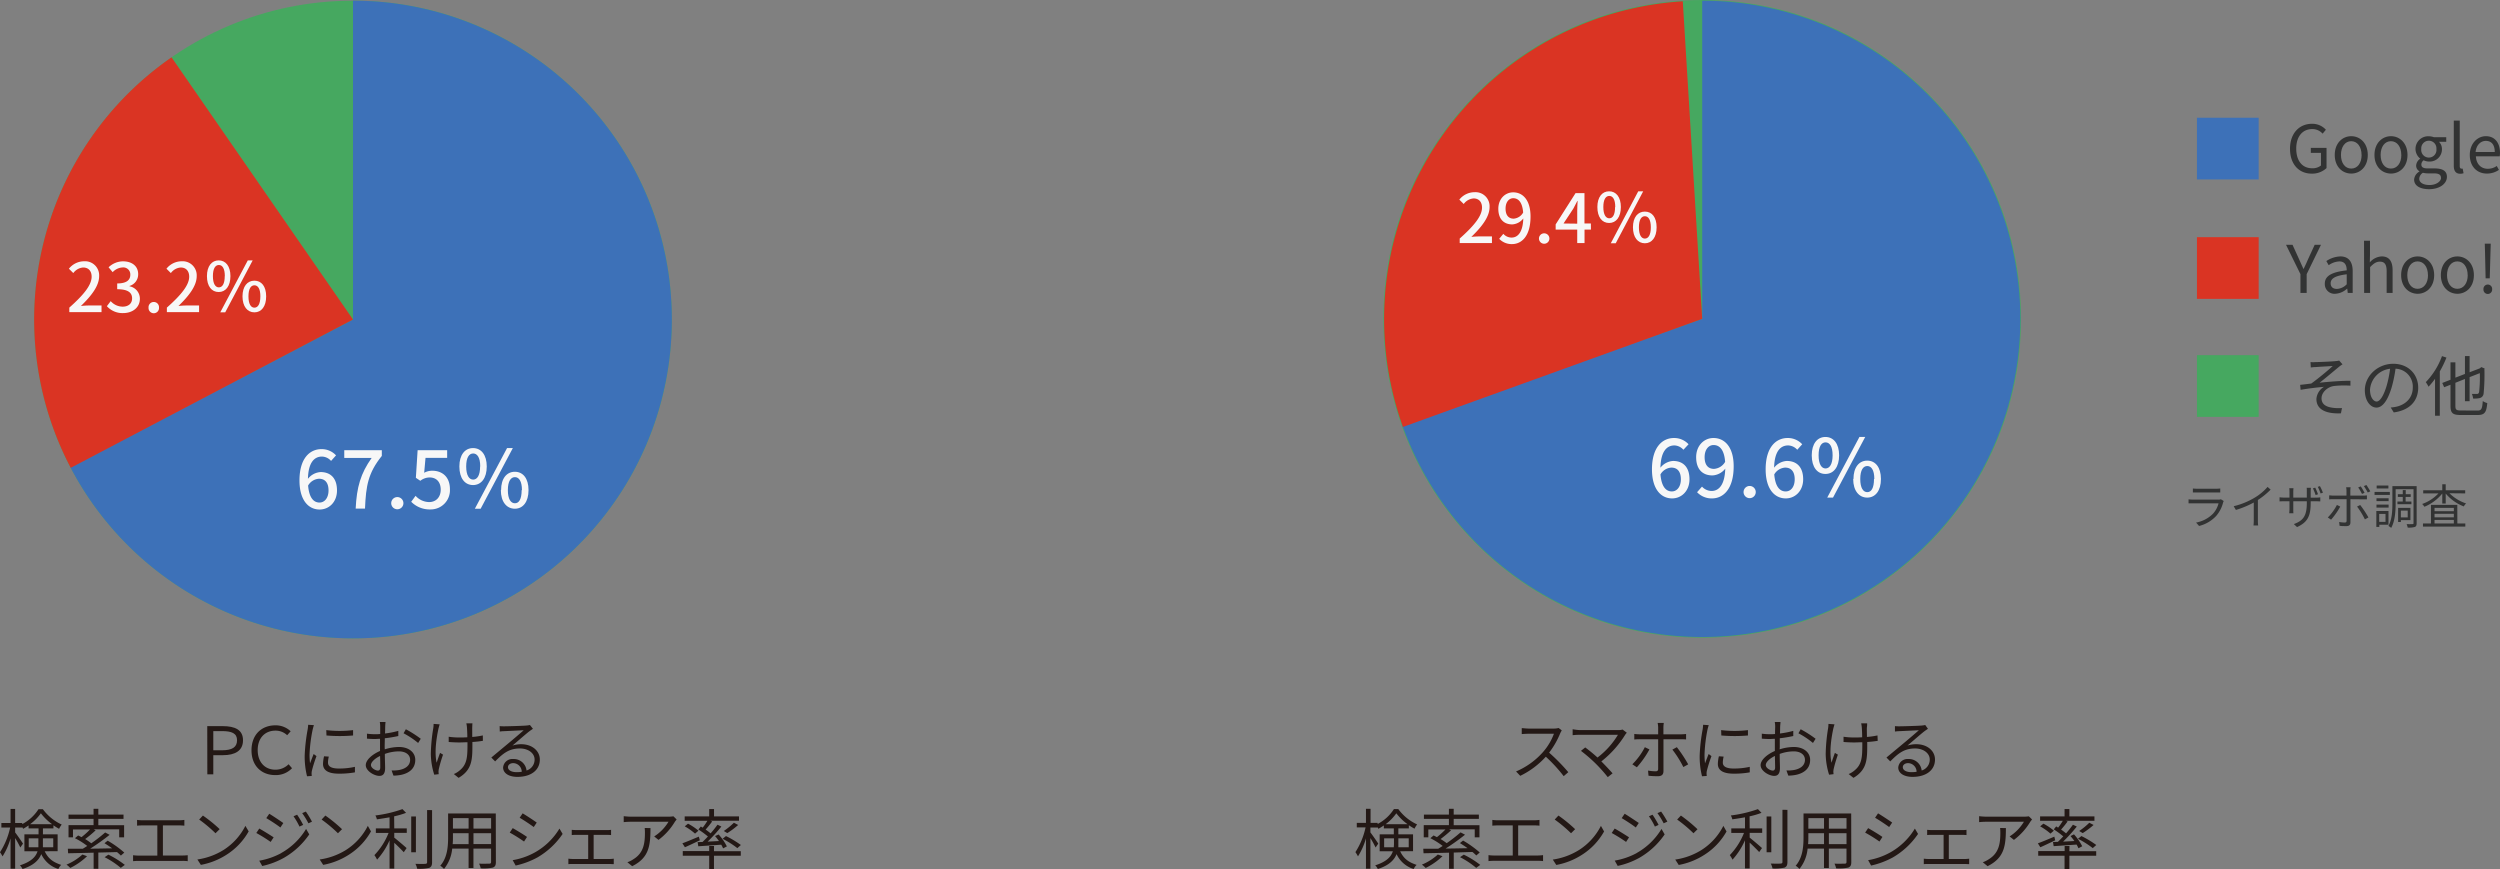 <svg xmlns="http://www.w3.org/2000/svg" viewBox="0 0 838.97 291.65"><rect x="0" y="0" width="838.97" height="291.65" fill="#808080" stroke="none"/><defs><style>.cls-1{fill:#231815;}.cls-2{fill:#46a860;}.cls-3{fill:#3d71b8;}.cls-4{fill:#da3423;}.cls-5{fill:#f7f7f7;}.cls-6{fill:#323333;}</style></defs><title>アセット 52</title><g id="レイヤー_2" data-name="レイヤー 2"><g id="レイヤー_1-2" data-name="レイヤー 1"><path class="cls-1" d="M69.55,243.68H74.7c4.21,0,6.85,1.25,6.85,4.75s-2.64,5-6.74,5H71.58v6.42h-2Zm5,8.1c3.32,0,5-1,5-3.35s-1.76-3.08-5.1-3.08H71.58v6.43Z"/><path class="cls-1" d="M92.35,260.11c-4.62,0-7.95-3.14-7.95-8.31s3.28-8.39,8.06-8.39a7.29,7.29,0,0,1,5.08,2l-1.17,1.32a5.66,5.66,0,0,0-3.89-1.54c-3.63,0-6,2.55-6,6.53s2.36,6.58,5.94,6.58a6.2,6.2,0,0,0,4.43-1.83L98,257.8A7.45,7.45,0,0,1,92.35,260.11Z"/><path class="cls-1" d="M105.35,243.35c-.13.37-.33,1.08-.42,1.47a50,50,0,0,0-1.05,8.34,23,23,0,0,0,.17,3c.38-1,.86-2.26,1.21-3.12l.95.7a47.4,47.4,0,0,0-1.54,4.89,5.06,5.06,0,0,0-.11,1l.06.77-1.58.11a27.33,27.33,0,0,1-.79-7,61.54,61.54,0,0,1,1-8.74,12,12,0,0,0,.16-1.54Zm5,10.56a8,8,0,0,0-.28,2c0,1,.66,2,3.65,2a24,24,0,0,0,5.39-.57l0,1.85a29.28,29.28,0,0,1-5.43.44c-3.66,0-5.28-1.21-5.28-3.26a12.42,12.42,0,0,1,.35-2.57Zm-.86-8.89a37.81,37.81,0,0,0,9,0v1.8a53.26,53.26,0,0,1-8.93,0Z"/><path class="cls-1" d="M129.13,251.47a16.12,16.12,0,0,1,4.78-.79c3.17,0,5.45,1.73,5.45,4.33s-1.65,4.31-4.64,5a13.72,13.72,0,0,1-2.68.28l-.62-1.73a12.23,12.23,0,0,0,2.55-.16c1.92-.35,3.66-1.38,3.66-3.41,0-1.85-1.68-2.84-3.75-2.84a14.11,14.11,0,0,0-4.73.86c0,1.85.09,3.76.09,4.71,0,2-.77,2.66-1.93,2.66-1.72,0-4.56-1.65-4.56-3.61,0-1.78,2.27-3.67,4.78-4.75v-1.23c0-.88,0-1.89,0-2.86-.6,0-1.15.07-1.61.07a26.56,26.56,0,0,1-2.77-.12l0-1.67a18.92,18.92,0,0,0,2.77.18c.5,0,1.08,0,1.67-.07,0-1.14,0-2.09,0-2.48a8.34,8.34,0,0,0-.13-1.54h1.92c-.05.39-.09,1-.11,1.49s0,1.39-.07,2.36a29.48,29.48,0,0,0,4.47-.88l0,1.73a41.93,41.93,0,0,1-4.53.75c0,1-.05,2.07-.05,3Zm-1.52,6.07c0-.79,0-2.27-.06-3.85-1.76.84-3.06,2.07-3.06,3.06s1.5,1.85,2.35,1.85C127.35,258.6,127.61,258.22,127.61,257.54Zm8.59-12.81a37.5,37.5,0,0,1,5,3.19l-.88,1.41a27.89,27.89,0,0,0-4.89-3.25Z"/><path class="cls-1" d="M147.55,243.08c-.14.4-.29,1-.4,1.41-.68,3.17-1.41,7.9-.62,11.47.31-.93.75-2.23,1.15-3.3l1,.59a47.86,47.86,0,0,0-1.41,4.8,5.23,5.23,0,0,0-.11,1l.06.75-1.49.18a24.09,24.09,0,0,1-1.15-6.91,57.85,57.85,0,0,1,.82-8.69,8.87,8.87,0,0,0,.11-1.45Zm14.5,5.53a34,34,0,0,1-3.52.39v.75c0,5,0,8.56-4.63,11.29l-1.6-1.28a7.21,7.21,0,0,0,2.13-1.36c2.33-2,2.45-4.47,2.45-8.67v-.64c-.93,0-1.88.07-2.78.07s-2.57-.07-3.52-.16v-1.76a23.4,23.4,0,0,0,3.5.25c.9,0,1.83,0,2.75-.07,0-1.37-.09-2.82-.13-3.37a10.93,10.93,0,0,0-.2-1.3h2.05c-.05.38-.05.8-.07,1.28s0,1.91,0,3.28a26.31,26.31,0,0,0,3.55-.51Z"/><path class="cls-1" d="M178.85,244.58c-.39.26-.88.59-1.21.84-1.08.81-4,3.39-5.67,4.79a9.24,9.24,0,0,1,2.94-.46c3.63,0,6.25,2.2,6.25,5.15,0,3.52-2.92,5.81-7.52,5.81-3,0-4.8-1.32-4.8-3.13a3.1,3.1,0,0,1,3.37-2.86,4.31,4.31,0,0,1,4.49,3.85,3.8,3.8,0,0,0,2.7-3.69c0-2.14-2.15-3.7-4.9-3.7-3.59,0-5.57,1.52-8.34,4.34l-1.28-1.3,5.87-4.89c1.22-1,3.92-3.3,5-4.27l-6.56.31a11.48,11.48,0,0,0-1.47.13l-.05-1.82a13.74,13.74,0,0,0,1.54.06c1.13,0,6.3-.15,7.44-.26a7.59,7.59,0,0,0,1.19-.18ZM175.09,259a2.91,2.91,0,0,0-2.88-2.9c-1,0-1.74.59-1.74,1.34,0,1.08,1.25,1.69,2.88,1.69A10.53,10.53,0,0,0,175.09,259Z"/><path class="cls-1" d="M15,285.67c1.25,2.64,3,3.72,5.54,4.58a4.32,4.32,0,0,0-.95,1.38,9.36,9.36,0,0,1-5.74-5c-.79,2-2.53,3.79-6.29,5a4.41,4.41,0,0,0-.88-1.23c3.83-1.23,5.35-2.9,5.92-4.73H8.19V280h4.75v-2H9.59v-1a17.55,17.55,0,0,1-1.84,1.14,5.12,5.12,0,0,0-.29-.57v.13H5.08v1.65c.62.79,2.29,3.19,2.64,3.76l-.9,1.3a34.8,34.8,0,0,0-1.74-3.17v10.3H3.54V281.34a22.91,22.91,0,0,1-2.68,6.05A12,12,0,0,0,0,286a24.93,24.93,0,0,0,3.41-8.3H.46v-1.52H3.54v-4.71H5.08v4.71H7.46v.38a14.46,14.46,0,0,0,5.46-5h1.47a16.32,16.32,0,0,0,6.32,5.15,7.42,7.42,0,0,0-.88,1.43,20,20,0,0,1-1.9-1.17V278H14.41v2h4.93v5.65Zm-2.12-1.34c0-.38,0-.77,0-1.15v-1.84H9.64v3Zm4.62-7.73a17.65,17.65,0,0,1-3.78-3.67,16.3,16.3,0,0,1-3.63,3.67Zm-3.1,4.74v1.89c0,.37,0,.72,0,1.1h3.47v-3Z"/><path class="cls-1" d="M29.22,287.34a22.79,22.79,0,0,1-5.64,3.94,8.82,8.82,0,0,0-1.27-1.12,18.54,18.54,0,0,0,5.35-3.39ZM33,286.11v5.46H31.42v-5.42c-3.26.09-6.27.16-8.56.2l-.09-1.52c1.41,0,3.12,0,5,0,.5-.28,1-.61,1.51-.94a25.12,25.12,0,0,0-4.13-2.6l1.08-.92c.35.17.75.37,1.12.57a26.42,26.42,0,0,0,2.86-2.58H24.49V281H23v-4.1H31.4V274.8H23v-1.43H31.4v-1.94H33v1.94h8.45v1.43H33v2.13h8.65V281H40v-2.69H31.42l.68.33a37.42,37.42,0,0,1-3.52,2.93A21.33,21.33,0,0,1,30.63,283a49.83,49.83,0,0,0,4.66-3.63l1.5.79a72.12,72.12,0,0,1-6.52,4.64c2.34,0,4.87-.07,7.37-.11-.85-.62-1.76-1.21-2.57-1.72l1.06-.85a34.09,34.09,0,0,1,5.58,4l-1.14,1c-.35-.35-.79-.75-1.3-1.17Zm3.37.7a29.88,29.88,0,0,1,5.52,3.44l-1.36,1a27.81,27.81,0,0,0-5.42-3.59Z"/><path class="cls-1" d="M61.14,287.1A16.93,16.93,0,0,0,63,287v2a13.59,13.59,0,0,0-1.83-.09H46.6a19,19,0,0,0-1.94.09v-2a14.7,14.7,0,0,0,1.94.13h6.2V277H47.85a17.94,17.94,0,0,0-1.85.09v-1.94a14.3,14.3,0,0,0,1.85.13H60a14.83,14.83,0,0,0,1.87-.13v1.94A15.94,15.94,0,0,0,60,277H54.67V287.1Z"/><path class="cls-1" d="M75,285.25a20.62,20.62,0,0,0,7.35-8.1L83.45,279a22,22,0,0,1-7.39,7.81,23.87,23.87,0,0,1-8.65,3.43l-1.17-1.81A22.65,22.65,0,0,0,75,285.25Zm-1.29-7-1.39,1.38a45.94,45.94,0,0,0-5.48-4.6l1.25-1.34A48.13,48.13,0,0,1,73.75,278.28Z"/><path class="cls-1" d="M91.83,281l-1,1.54a50.85,50.85,0,0,0-4.82-3l1-1.49C88.29,278.76,90.86,280.35,91.83,281Zm2.55,5.26a22.52,22.52,0,0,0,8.34-8.08l1.06,1.83a25.94,25.94,0,0,1-8.47,7.85A26.28,26.28,0,0,1,88,290.62l-1-1.78A24,24,0,0,0,94.38,286.29Zm.71-10.08-1,1.52c-1-.82-3.45-2.4-4.73-3.15l1-1.47C91.61,273.83,94.14,275.53,95.09,276.21Zm6.66.64-1.25.57a22.48,22.48,0,0,0-2-3.46l1.21-.52A30.73,30.73,0,0,1,101.75,276.85Zm3-1.1-1.25.57a27.18,27.18,0,0,0-2.09-3.41l1.23-.53A31.63,31.63,0,0,1,104.7,275.75Z"/><path class="cls-1" d="M116.09,285.25a20.62,20.62,0,0,0,7.35-8.1L124.5,279a22,22,0,0,1-7.39,7.81,23.87,23.87,0,0,1-8.65,3.43l-1.17-1.81A22.65,22.65,0,0,0,116.09,285.25Zm-1.29-7-1.39,1.38a45.94,45.94,0,0,0-5.48-4.6l1.26-1.34A48.85,48.85,0,0,1,114.8,278.28Z"/><path class="cls-1" d="M132.31,278h4.2v1.49h-4.2v1.61c1,.77,3.5,2.92,4.14,3.5L135.5,286c-.66-.73-2.07-2.14-3.19-3.17v8.67h-1.58V282a23.85,23.85,0,0,1-4.19,6.49,9.35,9.35,0,0,0-.9-1.52,22.9,22.9,0,0,0,4.76-7.44h-4.27V278h4.6v-3.72c-1.43.26-2.89.48-4.25.68a4.69,4.69,0,0,0-.51-1.3,42.82,42.82,0,0,0,9.09-2.13l1.21,1.25a27,27,0,0,1-4,1.17Zm7.26,8H138v-12h1.58ZM145,271.87v17.47c0,1.13-.3,1.63-1,1.92a14.92,14.92,0,0,1-4,.29,6.37,6.37,0,0,0-.59-1.66c1.54.05,2.93.05,3.34,0s.58-.14.58-.55v-17.5Z"/><path class="cls-1" d="M166.41,289.32c0,1.06-.28,1.54-1,1.83a14.62,14.62,0,0,1-4.09.26,6.61,6.61,0,0,0-.55-1.58c1.54.06,3,0,3.43,0s.6-.15.6-.57v-4.47h-5.92v6.49h-1.63v-6.49h-5.5a12.62,12.62,0,0,1-2.75,6.82,5,5,0,0,0-1.26-1.07c2.42-2.73,2.64-6.6,2.64-9.66V273h16Zm-9.15-6.05v-3.65H152v1.3c0,.72,0,1.54-.09,2.35ZM152,274.56v3.52h5.26v-3.52Zm12.81,0h-5.92v3.52h5.92Zm0,8.71v-3.65h-5.92v3.65Z"/><path class="cls-1" d="M176.86,280.87l-1,1.54a48.51,48.51,0,0,0-4.8-3l1-1.5C173.34,278.61,175.89,280.17,176.86,280.87Zm2.55,5.24a22.38,22.38,0,0,0,8.34-8.05l1.06,1.8a25.93,25.93,0,0,1-8.45,7.88,27.63,27.63,0,0,1-7.31,2.73l-1-1.81A23.25,23.25,0,0,0,179.41,286.11Zm.71-10.06-1,1.5c-1.05-.79-3.43-2.38-4.73-3.12l1-1.48C176.64,273.68,179.17,275.35,180.12,276.05Z"/><path class="cls-1" d="M204.49,288.27a11,11,0,0,0,1.48-.11V290c-.44,0-1.12-.06-1.48-.06H192.33c-.49,0-1.06,0-1.59.06v-1.84a14.49,14.49,0,0,0,1.59.11h5.06v-8.1h-4c-.35,0-1.06,0-1.52.07v-1.76a14.23,14.23,0,0,0,1.52.08h10.12c.55,0,1.1,0,1.56-.08v1.76c-.48-.05-1.05-.07-1.56-.07h-4.29v8.1Z"/><path class="cls-1" d="M227.07,275c-.16.22-.44.55-.6.79a21.29,21.29,0,0,1-5.48,6.07l-1.45-1.16a15,15,0,0,0,4.8-4.93H211.82a24.27,24.27,0,0,0-2.51.13v-2a22.66,22.66,0,0,0,2.51.17h12.63a10.41,10.41,0,0,0,1.54-.13Zm-8.78,2.9c0,6-.53,10-6.14,12.78l-1.61-1.32a8.63,8.63,0,0,0,2-1c3.41-2.09,3.89-5.24,3.89-8.91a14.59,14.59,0,0,0-.08-1.59Z"/><path class="cls-1" d="M234.85,282c-1.74.82-3.54,1.7-5,2.33L229,283c1.41-.5,3.48-1.38,5.52-2.24Zm4.75,3.65h9v1.52h-9v4.47H238v-4.47h-8.87V285.6H238v-1.69h1.62Zm-3.78-7.9a20.66,20.66,0,0,0,1.58-2.31h-7.63v-1.47H238v-2.46h1.62v2.46H248v1.47h-9.57l.57.22a31.88,31.88,0,0,1-2.2,2.73c.62.44,1.21.88,1.67,1.28a35.14,35.14,0,0,0,2.31-2.91l1.3.62a54.06,54.06,0,0,1-4.6,5.06l3.79-.2c-.42-.59-.86-1.16-1.3-1.67l1.19-.53a18,18,0,0,1,2.77,4l-1.26.66a11.15,11.15,0,0,0-.63-1.23l-7.7.53-.22-1.39,1.65-.06c.57-.55,1.18-1.17,1.8-1.83a29.92,29.92,0,0,0-3.19-2.35l.81-1Zm-2.57,2a19.88,19.88,0,0,0-3.46-2.44l1.1-.9a19.33,19.33,0,0,1,3.5,2.35Zm14.19,4.87a29.28,29.28,0,0,0-4.95-3.13l1.14-.92a33.12,33.12,0,0,1,5,3Zm.28-7.77a27.48,27.48,0,0,1-3.65,2.73l-1.17-.71a24,24,0,0,0,3.39-2.77Z"/><circle class="cls-2" cx="118.46" cy="107.22" r="106.99"/><path class="cls-3" d="M118.46.23v107L23.65,156.83A107,107,0,1,0,118.46.23Z"/><path class="cls-4" d="M57.57,19.24A107,107,0,0,0,23.74,157l94.72-49.78Z"/><circle class="cls-2" cx="571.24" cy="106.99" r="106.99"/><path class="cls-3" d="M571.24.23V107L470.61,142.71A106.77,106.77,0,1,0,571.24.23Z"/><path class="cls-4" d="M564.72.43a106.83,106.83,0,0,0-93.91,142.85L571.24,107Z"/><path class="cls-5" d="M564.93,150.94a4.2,4.2,0,0,0-3-1.46c-2.5,0-4.57,1.89-4.71,7.47a5.9,5.9,0,0,1,4.25-2.26c3.3,0,5.5,2,5.5,6.16,0,3.88-2.65,6.41-5.84,6.41-3.72,0-6.75-3.11-6.75-9.75,0-7.52,3.54-10.52,7.39-10.52a6.57,6.57,0,0,1,4.89,2.1Zm-.85,9.91c0-2.52-1.11-3.93-3.21-3.93a4.54,4.54,0,0,0-3.64,2.29c.32,3.88,1.72,5.71,3.82,5.71C562.75,164.92,564.08,163.38,564.08,160.85Z"/><path class="cls-5" d="M571.17,163.3a4.39,4.39,0,0,0,3.22,1.46c2.36,0,4.41-1.91,4.59-7.49a5.85,5.85,0,0,1-4.3,2.28c-3.27,0-5.47-2-5.47-6.13,0-3.88,2.65-6.43,5.81-6.43,3.75,0,6.78,3,6.78,9.48,0,7.7-3.51,10.79-7.28,10.79a6.69,6.69,0,0,1-5-2.08Zm7.76-8.34c-.29-3.86-1.75-5.61-3.88-5.61-1.67,0-3,1.52-3,4.07s1.12,3.93,3.16,3.93A4.69,4.69,0,0,0,578.93,155Z"/><path class="cls-5" d="M585.12,165.13a2,2,0,1,1,4.09,0,2,2,0,1,1-4.09,0Z"/><path class="cls-5" d="M603.13,150.94a4.22,4.22,0,0,0-3.06-1.46c-2.49,0-4.57,1.89-4.7,7.47a5.87,5.87,0,0,1,4.25-2.26c3.3,0,5.5,2,5.5,6.16,0,3.88-2.66,6.41-5.84,6.41-3.72,0-6.75-3.11-6.75-9.75,0-7.52,3.53-10.52,7.38-10.52a6.55,6.55,0,0,1,4.89,2.1Zm-.85,9.91c0-2.52-1.12-3.93-3.22-3.93a4.55,4.55,0,0,0-3.64,2.29c.32,3.88,1.73,5.71,3.83,5.71C601,164.92,602.28,163.38,602.28,160.85Z"/><path class="cls-5" d="M608,152.8c0-3.9,1.86-6.16,4.59-6.16s4.6,2.26,4.6,6.16-1.83,6.25-4.6,6.25S608,156.76,608,152.8Zm7,0c0-3-1-4.35-2.37-4.35s-2.33,1.35-2.33,4.35,1,4.41,2.33,4.41S615,155.83,615,152.8Zm9-6.16h1.94L615.13,167h-1.94Zm-2,14.11c0-3.93,1.88-6.17,4.62-6.17s4.6,2.24,4.6,6.17-1.86,6.24-4.6,6.24S621.91,164.71,621.91,160.75Zm7,0c0-3-1-4.36-2.36-4.36s-2.36,1.33-2.36,4.36,1,4.41,2.36,4.41S628.89,163.78,628.89,160.75Z"/><path class="cls-5" d="M489.86,80.05c4.94-4.38,7.49-7.63,7.49-10.39,0-1.82-1-3.07-2.84-3.07a4.51,4.51,0,0,0-3.3,1.87L489.73,67a6.55,6.55,0,0,1,5.1-2.5,4.73,4.73,0,0,1,5.05,5c0,3.23-2.57,6.58-6.12,10,.86-.09,1.91-.16,2.73-.16h4.19v2.23H489.86Z"/><path class="cls-5" d="M504.5,78.47a3.72,3.72,0,0,0,2.76,1.26c2,0,3.78-1.64,3.94-6.42a5.06,5.06,0,0,1-3.69,2c-2.8,0-4.69-1.75-4.69-5.25,0-3.33,2.28-5.51,5-5.51,3.21,0,5.81,2.59,5.81,8.12,0,6.61-3,9.25-6.24,9.25a5.77,5.77,0,0,1-4.28-1.78Zm6.65-7.14c-.25-3.3-1.5-4.81-3.32-4.81-1.44,0-2.58,1.3-2.58,3.49s1,3.37,2.71,3.37A4,4,0,0,0,511.15,71.33Z"/><path class="cls-5" d="M516.46,80.05a1.75,1.75,0,1,1,3.5,0,1.75,1.75,0,1,1-3.5,0Z"/><path class="cls-5" d="M533.9,77.06h-2.15v4.51H529.3V77.06h-7.24V75.31l6.67-10.49h3V75h2.15Zm-4.6-2v-4.4c0-.91.09-2.32.13-3.23h-.09c-.41.84-.86,1.71-1.34,2.57L524.7,75Z"/><path class="cls-5" d="M536.06,69.48c0-3.34,1.59-5.28,3.94-5.28s3.94,1.94,3.94,5.28-1.57,5.35-3.94,5.35S536.06,72.87,536.06,69.48Zm6,0c0-2.57-.82-3.73-2-3.73s-2,1.16-2,3.73.85,3.78,2,3.78S542,72.08,542,69.48Zm7.72-5.28h1.66l-9.22,17.44h-1.66ZM548,76.29c0-3.37,1.61-5.28,4-5.28s3.94,1.91,3.94,5.28-1.6,5.35-3.94,5.35S548,79.68,548,76.29Zm6,0c0-2.6-.85-3.73-2-3.73s-2,1.13-2,3.73.85,3.78,2,3.78S554,78.88,554,76.29Z"/><path class="cls-6" d="M768.5,49.93c0-5.22,3.13-8.39,7.39-8.39a6.16,6.16,0,0,1,4.65,2l-1.1,1.32a4.53,4.53,0,0,0-3.5-1.54c-3.24,0-5.35,2.5-5.35,6.53s1.92,6.62,5.37,6.62a4.47,4.47,0,0,0,2.93-.94V51.31h-3.41V49.62h5.28V56.4a7,7,0,0,1-5,1.87C771.52,58.27,768.5,55.16,768.5,49.93Z"/><path class="cls-6" d="M783.51,52c0-4,2.61-6.3,5.54-6.3S794.6,48,794.6,52s-2.62,6.25-5.55,6.25S783.51,56,783.51,52Zm9,0c0-2.75-1.41-4.62-3.48-4.62S785.6,49.27,785.6,52s1.38,4.57,3.45,4.57S792.53,54.77,792.53,52Z"/><path class="cls-6" d="M796.84,52c0-4,2.62-6.3,5.54-6.3s5.55,2.32,5.55,6.3-2.62,6.25-5.55,6.25S796.84,56,796.84,52Zm9,0c0-2.75-1.41-4.62-3.48-4.62s-3.45,1.87-3.45,4.62,1.38,4.57,3.45,4.57S805.86,54.77,805.86,52Z"/><path class="cls-6" d="M810.15,60.27a3.4,3.4,0,0,1,1.78-2.71v-.09a2.15,2.15,0,0,1-1.1-1.95,2.94,2.94,0,0,1,1.34-2.23v-.08A4.22,4.22,0,0,1,810.61,50a4.26,4.26,0,0,1,4.49-4.27,5,5,0,0,1,1.67.31h4.16v1.54h-2.44a3.43,3.43,0,0,1,1,2.47,4.1,4.1,0,0,1-4.36,4.16,4.16,4.16,0,0,1-1.78-.42,1.77,1.77,0,0,0-.77,1.43c0,.77.48,1.3,2.09,1.3H817c2.77,0,4.16.88,4.16,2.83,0,2.23-2.34,4.14-6,4.14C812.17,63.48,810.15,62.34,810.15,60.27Zm9-.62c0-1.1-.86-1.47-2.44-1.47h-2.07a6.86,6.86,0,0,1-1.54-.2,2.52,2.52,0,0,0-1.23,2c0,1.27,1.3,2.11,3.47,2.11S819.19,60.91,819.19,59.65ZM817.63,50a2.55,2.55,0,1,0-5.08,0,2.56,2.56,0,1,0,5.08,0Z"/><path class="cls-6" d="M823.46,55.6V40.47h2V55.74c0,.61.26.85.57.85a1.94,1.94,0,0,0,.42,0l.29,1.54a3.18,3.18,0,0,1-1.17.18C824.07,58.27,823.46,57.3,823.46,55.6Z"/><path class="cls-6" d="M828.83,52c0-3.87,2.61-6.3,5.39-6.3,3,0,4.75,2.21,4.75,5.62a8.37,8.37,0,0,1-.09,1.14h-8c.13,2.55,1.69,4.18,4,4.18a5.12,5.12,0,0,0,3-.95l.73,1.32a7.08,7.08,0,0,1-4,1.24C831.38,58.27,828.83,56,828.83,52Zm8.38-1c0-2.42-1.1-3.72-3-3.72-1.7,0-3.19,1.37-3.43,3.72Z"/><path class="cls-6" d="M772,92l-4.84-9.85h2.18l2.07,4.55c.53,1.19,1,2.31,1.58,3.52h.09c.57-1.21,1.12-2.33,1.61-3.52l2.09-4.55h2.11L774.09,92V98.3H772Z"/><path class="cls-6" d="M780.18,95.2c0-2.6,2.27-3.89,7.35-4.47,0-1.54-.5-3-2.46-3A6.58,6.58,0,0,0,781.48,89l-.79-1.39a9,9,0,0,1,4.71-1.56c2.9,0,4.13,2,4.13,4.9V98.3h-1.65l-.17-1.43h-.07a6.36,6.36,0,0,1-4,1.72A3.24,3.24,0,0,1,780.18,95.2Zm7.35.2V92.05c-4,.49-5.39,1.48-5.39,3,0,1.36.92,1.91,2.11,1.91A4.88,4.88,0,0,0,787.53,95.4Z"/><path class="cls-6" d="M793.34,80.79h2v4.8l-.06,2.46a5.6,5.6,0,0,1,4-2c2.5,0,3.65,1.63,3.65,4.68V98.3h-2V91c0-2.25-.69-3.19-2.27-3.19-1.23,0-2.07.61-3.28,1.82V98.3h-2Z"/><path class="cls-6" d="M805.79,92.34c0-4,2.62-6.29,5.54-6.29s5.55,2.31,5.55,6.29-2.62,6.25-5.55,6.25S805.79,96.3,805.79,92.34Zm9,0c0-2.75-1.41-4.62-3.48-4.62s-3.45,1.87-3.45,4.62,1.39,4.58,3.45,4.58S814.81,95.09,814.81,92.34Z"/><path class="cls-6" d="M819.12,92.34c0-4,2.62-6.29,5.55-6.29s5.54,2.31,5.54,6.29-2.62,6.25-5.54,6.25S819.12,96.3,819.12,92.34Zm9,0c0-2.75-1.4-4.62-3.47-4.62s-3.46,1.87-3.46,4.62,1.39,4.58,3.46,4.58S828.14,95.09,828.14,92.34Z"/><path class="cls-6" d="M833.42,97.07a1.46,1.46,0,1,1,2.91,0,1.46,1.46,0,1,1-2.91,0Zm.51-13-.07-2.29h2l-.07,2.29-.26,9.33h-1.39Z"/><path class="cls-6" d="M777.16,121.51c.94,0,5.43-.18,6.69-.33A5.92,5.92,0,0,0,785,121l1.12,1.27a9.24,9.24,0,0,0-1.17.82c-1.63,1.34-4.77,4-6.51,5.34,3.3-.35,7.22-.65,10.34-.65v1.65a30.8,30.8,0,0,0-5.52.11c-2.12.28-4.18,2.09-4.18,4.11,0,2.18,1.76,2.93,3.74,3.19a14.23,14.23,0,0,0,3.12.09l-.35,1.78c-5.33.22-8.23-1.45-8.23-4.8a5.18,5.18,0,0,1,2.53-4.09c-2.33.2-5.24.55-7.83,1l-.16-1.67c1.17-.11,2.64-.31,3.74-.44a90.48,90.48,0,0,0,7.2-5.88c-1,.07-4.75.27-5.7.35-.55,0-1.21.09-1.67.14l-.09-1.81A10.61,10.61,0,0,0,777.16,121.51Z"/><path class="cls-6" d="M802.3,136.76a14.18,14.18,0,0,0,1.87-.27c2.8-.61,5.53-2.68,5.53-6.44a6,6,0,0,0-5.79-6.32,44.54,44.54,0,0,1-1.3,6.27c-1.34,4.47-3.08,6.78-5.1,6.78s-3.9-2.25-3.9-5.83c0-4.73,4.23-8.87,9.55-8.87,5.11,0,8.36,3.61,8.36,8,0,4.58-3,7.63-8.2,8.32Zm-1.42-7.13a36.22,36.22,0,0,0,1.2-5.88,7.6,7.6,0,0,0-6.73,7c0,2.75,1.28,4,2.22,4S799.75,133.3,800.88,129.63Z"/><path class="cls-6" d="M821,120a35.25,35.25,0,0,1-2.23,4.64v14.87h-1.6V127.12a25.45,25.45,0,0,1-2.18,2.66,12.51,12.51,0,0,0-.92-1.54,24.85,24.85,0,0,0,5.43-8.73Zm10.43,17.78c1.34,0,1.56-.6,1.76-3.19a4.8,4.8,0,0,0,1.51.68c-.28,3-.79,4-3.21,4h-5.74c-2.6,0-3.39-.62-3.39-3v-7.15l-2.13.83-.64-1.43,2.77-1.08V121.6H824v5.14l3.21-1.25v-6h1.56v5.44l3.43-1.32.2-.18.29-.24,1.12.46-.07.29a66.84,66.84,0,0,1-.26,8.05,1.74,1.74,0,0,1-1.32,1.61,9.5,9.5,0,0,1-2.22.15,5.13,5.13,0,0,0-.4-1.54c.6,0,1.39,0,1.67,0s.62-.08.75-.66a44.45,44.45,0,0,0,.24-6.33l-3.43,1.34v8.07h-1.56v-7.46L824,128.46v7.75c0,1.25.28,1.54,1.82,1.54Z"/><rect class="cls-3" x="737.27" y="39.51" width="20.71" height="20.71"/><rect class="cls-4" x="737.27" y="79.59" width="20.71" height="20.71"/><rect class="cls-2" x="737.27" y="119.19" width="20.71" height="20.71"/><path class="cls-1" d="M524.12,245.13a6.44,6.44,0,0,0-.55,1,28.08,28.08,0,0,1-3.7,6.45,63.8,63.8,0,0,1,6.43,6.55l-1.54,1.34a51.78,51.78,0,0,0-6-6.53,28,28,0,0,1-8.58,6.42l-1.41-1.47a25.15,25.15,0,0,0,9.06-6.53,19.65,19.65,0,0,0,3.65-6.12h-8.58c-.77,0-2,.09-2.22.11v-2c.31,0,1.56.15,2.22.15h8.5a5.92,5.92,0,0,0,1.65-.2Z"/><path class="cls-1" d="M545.94,245.9a5.66,5.66,0,0,0-.55.68,34.43,34.43,0,0,1-8,8.94c1.32,1.32,2.89,3,3.77,4l-1.61,1.28a51.69,51.69,0,0,0-4-4.49,50.83,50.83,0,0,0-5-4.33l1.43-1.15c.82.6,2.62,2,4.12,3.39a27,27,0,0,0,6.86-7.63H530a22.18,22.18,0,0,0-2.24.13v-2A16.49,16.49,0,0,0,530,245h13.12a4.56,4.56,0,0,0,1.41-.17Z"/><path class="cls-1" d="M553.53,251.49a31.53,31.53,0,0,1-4.22,6l-1.52-1a22.56,22.56,0,0,0,4.2-5.74Zm4.71-3.41v10.67c0,1.14-.55,1.74-1.89,1.74a29.55,29.55,0,0,1-3.13-.16l-.15-1.73a16.16,16.16,0,0,0,2.53.24c.59,0,.86-.24.86-.84,0-1.19,0-8.71,0-9.74v-.18h-6.12a16.08,16.08,0,0,0-1.89.09V246.3a14,14,0,0,0,1.87.13h6.14v-2.27a7.7,7.7,0,0,0-.18-1.56h2.07a11.27,11.27,0,0,0-.13,1.56v2.27h5.81c.53,0,1.25-.05,1.8-.11v1.83c-.59-.05-1.25-.07-1.78-.07Zm4.49,2.66a45.66,45.66,0,0,1,3.81,5.77l-1.63.9a35.14,35.14,0,0,0-3.68-5.85Z"/><path class="cls-1" d="M573.44,243.35c-.13.37-.33,1.08-.42,1.47a51,51,0,0,0-1,8.34,23,23,0,0,0,.17,3c.38-1,.86-2.26,1.21-3.12l.95.7a47.4,47.4,0,0,0-1.54,4.89,5.06,5.06,0,0,0-.11,1l.06.77-1.58.11a27.33,27.33,0,0,1-.79-7,59.89,59.89,0,0,1,1-8.74,14.05,14.05,0,0,0,.15-1.54Zm5,10.56a8.45,8.45,0,0,0-.28,2c0,1,.66,2,3.65,2a24,24,0,0,0,5.39-.57l0,1.85a29.28,29.28,0,0,1-5.43.44c-3.65,0-5.28-1.21-5.28-3.26a12.42,12.42,0,0,1,.35-2.57Zm-.85-8.89a37.73,37.73,0,0,0,9,0v1.8a53.26,53.26,0,0,1-8.93,0Z"/><path class="cls-1" d="M597.22,251.47a16.12,16.12,0,0,1,4.78-.79c3.17,0,5.46,1.73,5.46,4.33s-1.65,4.31-4.65,5a13.72,13.72,0,0,1-2.68.28l-.62-1.73a12.19,12.19,0,0,0,2.55-.16c1.92-.35,3.66-1.38,3.66-3.41,0-1.85-1.68-2.84-3.74-2.84a14,14,0,0,0-4.73.86c0,1.85.08,3.76.08,4.71,0,2-.77,2.66-1.93,2.66-1.72,0-4.56-1.65-4.56-3.61,0-1.78,2.27-3.67,4.78-4.75v-1.23c0-.88,0-1.89,0-2.86-.59,0-1.14.07-1.61.07a26.56,26.56,0,0,1-2.77-.12l0-1.67a19,19,0,0,0,2.77.18c.51,0,1.08,0,1.67-.07,0-1.14.05-2.09.05-2.48a8.32,8.32,0,0,0-.14-1.54h1.92c0,.39-.09,1-.11,1.49s0,1.39-.07,2.36a29.24,29.24,0,0,0,4.47-.88l0,1.73a41.93,41.93,0,0,1-4.53.75c0,1,0,2.07,0,3Zm-1.51,6.07c0-.79-.05-2.27-.07-3.85-1.76.84-3.06,2.07-3.06,3.06s1.5,1.85,2.36,1.85C595.44,258.6,595.71,258.22,595.71,257.54Zm8.58-12.81a37.5,37.5,0,0,1,5,3.19l-.88,1.41a28.18,28.18,0,0,0-4.88-3.25Z"/><path class="cls-1" d="M615.64,243.08c-.13.4-.29,1-.4,1.41-.68,3.17-1.41,7.9-.61,11.47.3-.93.74-2.23,1.14-3.3l1,.59a47.86,47.86,0,0,0-1.41,4.8,5.23,5.23,0,0,0-.11,1l.07.75-1.5.18a24.14,24.14,0,0,1-1.14-6.91,59.47,59.47,0,0,1,.81-8.69,8.87,8.87,0,0,0,.11-1.45Zm14.5,5.53a33.72,33.72,0,0,1-3.52.39v.75c0,5,0,8.56-4.62,11.29l-1.61-1.28a7.26,7.26,0,0,0,2.14-1.36c2.33-2,2.44-4.47,2.44-8.67v-.64c-.93,0-1.87.07-2.77.07s-2.58-.07-3.53-.16v-1.76a23.5,23.5,0,0,0,3.5.25c.91,0,1.83,0,2.75-.07,0-1.37-.08-2.82-.13-3.37a10.93,10.93,0,0,0-.2-1.3h2c0,.38,0,.8-.07,1.28s0,1.91,0,3.28a26.39,26.39,0,0,0,3.54-.51Z"/><path class="cls-1" d="M647,244.58c-.4.26-.88.59-1.21.84-1.08.81-4,3.39-5.68,4.79a9.26,9.26,0,0,1,3-.46c3.63,0,6.25,2.2,6.25,5.15,0,3.52-2.93,5.81-7.53,5.81-3,0-4.8-1.32-4.8-3.13a3.11,3.11,0,0,1,3.37-2.86,4.31,4.31,0,0,1,4.49,3.85,3.8,3.8,0,0,0,2.71-3.69c0-2.14-2.16-3.7-4.91-3.7-3.59,0-5.57,1.52-8.34,4.34l-1.28-1.3,5.88-4.89c1.21-1,3.91-3.3,5-4.27l-6.55.31a11.48,11.48,0,0,0-1.48.13l0-1.82a13.56,13.56,0,0,0,1.54.06c1.12,0,6.29-.15,7.44-.26a7.61,7.61,0,0,0,1.18-.18ZM643.18,259a2.91,2.91,0,0,0-2.88-2.9c-1,0-1.74.59-1.74,1.34,0,1.08,1.26,1.69,2.88,1.69A10.53,10.53,0,0,0,643.18,259Z"/><path class="cls-1" d="M469.87,285.67c1.25,2.64,3,3.72,5.54,4.58a4.32,4.32,0,0,0-1,1.38,9.36,9.36,0,0,1-5.74-5c-.79,2-2.53,3.79-6.29,5a4.41,4.41,0,0,0-.88-1.23c3.83-1.23,5.35-2.9,5.92-4.73h-4.42V280h4.75v-2h-3.35v-1a17.55,17.55,0,0,1-1.84,1.14,5.12,5.12,0,0,0-.29-.57v.13h-2.38v1.65c.62.79,2.29,3.19,2.64,3.76l-.9,1.3a34.8,34.8,0,0,0-1.74-3.17v10.3H458.4V281.34a22.91,22.91,0,0,1-2.68,6.05,12,12,0,0,0-.86-1.43,24.93,24.93,0,0,0,3.41-8.3h-2.95v-1.52h3.08v-4.71h1.54v4.71h2.38v.38a14.46,14.46,0,0,0,5.46-5h1.47a16.32,16.32,0,0,0,6.32,5.15,8,8,0,0,0-.88,1.43,20,20,0,0,1-1.9-1.17V278h-3.52v2h4.93v5.65Zm-2.12-1.34c0-.38.05-.77.05-1.15v-1.84h-3.3v3Zm4.63-7.73a17.48,17.48,0,0,1-3.79-3.67A16.3,16.3,0,0,1,465,276.6Zm-3.11,4.74v1.89c0,.37,0,.72,0,1.1h3.48v-3Z"/><path class="cls-1" d="M484.08,287.34a22.79,22.79,0,0,1-5.64,3.94,8.82,8.82,0,0,0-1.27-1.12,18.54,18.54,0,0,0,5.35-3.39Zm3.78-1.23v5.46h-1.58v-5.42c-3.26.09-6.27.16-8.56.2l-.09-1.52c1.41,0,3.12,0,5,0,.5-.28,1-.61,1.52-.94a25.65,25.65,0,0,0-4.14-2.6l1.08-.92c.35.17.75.37,1.12.57a26.42,26.42,0,0,0,2.86-2.58h-5.74V281h-1.54v-4.1h8.45V274.8h-8.39v-1.43h8.39v-1.94h1.6v1.94h8.45v1.43h-8.45v2.13h8.65V281H494.9v-2.69h-8.62l.68.33a37.42,37.42,0,0,1-3.52,2.93,21.33,21.33,0,0,1,2.05,1.39,49.83,49.83,0,0,0,4.66-3.63l1.5.79a72.12,72.12,0,0,1-6.52,4.64c2.34,0,4.87-.07,7.37-.11-.85-.62-1.76-1.21-2.57-1.72l1.06-.85a34.65,34.65,0,0,1,5.59,4l-1.15,1c-.35-.35-.79-.75-1.3-1.17Zm3.37.7a29.88,29.88,0,0,1,5.52,3.44l-1.36,1a27.81,27.81,0,0,0-5.42-3.59Z"/><path class="cls-1" d="M516,287.1a16.93,16.93,0,0,0,1.83-.13v2a13.59,13.59,0,0,0-1.83-.09H501.46a19,19,0,0,0-1.94.09v-2a14.7,14.7,0,0,0,1.94.13h6.2V277h-5a17.94,17.94,0,0,0-1.85.09v-1.94a14.3,14.3,0,0,0,1.85.13h12.1a14.7,14.7,0,0,0,1.87-.13v1.94a15.94,15.94,0,0,0-1.87-.09h-5.28V287.1Z"/><path class="cls-1" d="M529.9,285.25a20.62,20.62,0,0,0,7.35-8.1l1.06,1.88a22,22,0,0,1-7.39,7.81,23.87,23.87,0,0,1-8.65,3.43l-1.17-1.81A22.65,22.65,0,0,0,529.9,285.25Zm-1.29-7-1.39,1.38a45.94,45.94,0,0,0-5.48-4.6l1.26-1.34A48.85,48.85,0,0,1,528.61,278.28Z"/><path class="cls-1" d="M546.69,281l-1,1.54a50.85,50.85,0,0,0-4.82-3l1-1.49C543.15,278.76,545.72,280.35,546.69,281Zm2.55,5.26a22.52,22.52,0,0,0,8.34-8.08l1.06,1.83a25.94,25.94,0,0,1-8.47,7.85,26.28,26.28,0,0,1-7.29,2.73l-1-1.78A24,24,0,0,0,549.24,286.29Zm.71-10.08-1,1.52c-1-.82-3.45-2.4-4.73-3.15l1-1.47C546.47,273.83,549,275.53,550,276.21Zm6.66.64-1.25.57a22.48,22.48,0,0,0-2-3.46l1.21-.52A30.73,30.73,0,0,1,556.61,276.85Zm2.95-1.1-1.25.57a27.18,27.18,0,0,0-2.09-3.41l1.23-.53A31.63,31.63,0,0,1,559.56,275.75Z"/><path class="cls-1" d="M571,285.25a20.67,20.67,0,0,0,7.34-8.1l1.06,1.88a22,22,0,0,1-7.39,7.81,23.8,23.8,0,0,1-8.65,3.43l-1.17-1.81A22.71,22.71,0,0,0,571,285.25Zm-1.3-7-1.39,1.38a45.94,45.94,0,0,0-5.48-4.6l1.26-1.34A48.85,48.85,0,0,1,569.66,278.28Z"/><path class="cls-1" d="M587.17,278h4.2v1.49h-4.2v1.61c1,.77,3.5,2.92,4.14,3.5l-.95,1.34c-.66-.73-2.07-2.14-3.19-3.17v8.67h-1.58V282a24.07,24.07,0,0,1-4.18,6.49,10.19,10.19,0,0,0-.91-1.52,22.9,22.9,0,0,0,4.76-7.44H581V278h4.6v-3.72c-1.43.26-2.89.48-4.25.68a4.69,4.69,0,0,0-.51-1.3,42.82,42.82,0,0,0,9.09-2.13l1.21,1.25a27,27,0,0,1-4,1.17Zm7.26,8h-1.58v-12h1.58Zm5.41-14.22v17.47c0,1.13-.3,1.63-1,1.92a14.92,14.92,0,0,1-4,.29,6.37,6.37,0,0,0-.59-1.66c1.54.05,2.93.05,3.34,0s.58-.14.58-.55v-17.5Z"/><path class="cls-1" d="M621.27,289.32c0,1.06-.28,1.54-1,1.83a14.62,14.62,0,0,1-4.09.26,6.61,6.61,0,0,0-.55-1.58c1.54.06,3,0,3.43,0s.6-.15.6-.57v-4.47h-5.92v6.49h-1.63v-6.49h-5.5a12.62,12.62,0,0,1-2.75,6.82,5,5,0,0,0-1.26-1.07c2.42-2.73,2.64-6.6,2.64-9.66V273h16Zm-9.15-6.05v-3.65h-5.26v1.3c0,.72,0,1.54-.09,2.35Zm-5.26-8.71v3.52h5.26v-3.52Zm12.81,0h-5.92v3.52h5.92Zm0,8.71v-3.65h-5.92v3.65Z"/><path class="cls-1" d="M631.72,280.87l-1,1.54a48.51,48.51,0,0,0-4.8-3l1-1.5C628.2,278.61,630.75,280.17,631.72,280.87Zm2.55,5.24a22.38,22.38,0,0,0,8.34-8.05l1.06,1.8a25.93,25.93,0,0,1-8.45,7.88,27.7,27.7,0,0,1-7.3,2.73l-1-1.81A23.25,23.25,0,0,0,634.27,286.11Zm.71-10.06-1,1.5c-1.05-.79-3.43-2.38-4.73-3.12l1-1.48C631.5,273.68,634,275.35,635,276.05Z"/><path class="cls-1" d="M659.35,288.27a11,11,0,0,0,1.48-.11V290c-.44,0-1.12-.06-1.48-.06H647.19c-.49,0-1.06,0-1.59.06v-1.84a14.49,14.49,0,0,0,1.59.11h5.06v-8.1h-4c-.35,0-1.06,0-1.52.07v-1.76a14.23,14.23,0,0,0,1.52.08h10.12c.55,0,1.1,0,1.56-.08v1.76c-.48-.05-1-.07-1.56-.07H654v8.1Z"/><path class="cls-1" d="M681.93,275c-.16.22-.44.55-.6.79a21.29,21.29,0,0,1-5.48,6.07l-1.45-1.16a15,15,0,0,0,4.8-4.93H666.68a24.27,24.27,0,0,0-2.51.13v-2a22.66,22.66,0,0,0,2.51.17h12.63a10.41,10.41,0,0,0,1.54-.13Zm-8.78,2.9c0,6-.53,10-6.14,12.78l-1.61-1.32a8.43,8.43,0,0,0,2-1c3.41-2.09,3.89-5.24,3.89-8.91a14.59,14.59,0,0,0-.08-1.59Z"/><path class="cls-1" d="M689.71,282c-1.74.82-3.54,1.7-5,2.33l-.82-1.32c1.41-.5,3.48-1.38,5.52-2.24Zm4.75,3.65h9v1.52h-9v4.47h-1.62v-4.47H684V285.6h8.87v-1.69h1.62Zm-3.78-7.9a20.66,20.66,0,0,0,1.58-2.31h-7.63v-1.47h8.21v-2.46h1.62v2.46h8.41v1.47H693.3l.57.22a31.88,31.88,0,0,1-2.2,2.73c.62.44,1.21.88,1.67,1.28a35.14,35.14,0,0,0,2.31-2.91l1.3.62a54.06,54.06,0,0,1-4.6,5.06l3.79-.2c-.42-.59-.86-1.16-1.3-1.67L696,280a18,18,0,0,1,2.77,4l-1.26.66a11.15,11.15,0,0,0-.63-1.23l-7.7.53-.22-1.39,1.65-.06c.57-.55,1.18-1.17,1.8-1.83a29.92,29.92,0,0,0-3.19-2.35l.81-1Zm-2.57,2a19.88,19.88,0,0,0-3.46-2.44l1.1-.9a19.33,19.33,0,0,1,3.5,2.35Zm14.19,4.87a29.28,29.28,0,0,0-4.95-3.13l1.14-.92a33.12,33.12,0,0,1,5,3Zm.28-7.77a27.48,27.48,0,0,1-3.65,2.73l-1.17-.71a24,24,0,0,0,3.39-2.77Z"/><path class="cls-6" d="M746.26,168.15a3,3,0,0,0-.21.47,10.91,10.91,0,0,1-2.34,4.54,11.68,11.68,0,0,1-5.73,3.35l-1-1.14a10.71,10.71,0,0,0,5.63-2.93,8.14,8.14,0,0,0,1.91-3.53H736c-.39,0-1,0-1.55,0v-1.34c.57.06,1.12.1,1.55.1h8.43a2.2,2.2,0,0,0,.88-.13Zm-10.36-4.22a10.67,10.67,0,0,0,1.44.08h6.29a10.69,10.69,0,0,0,1.46-.08v1.33c-.39,0-.93,0-1.47,0h-6.28c-.5,0-1,0-1.44,0Z"/><path class="cls-6" d="M762,164.31a25.69,25.69,0,0,1-4.28,3.48v6.85a12.92,12.92,0,0,0,.09,1.71h-1.57a14.41,14.41,0,0,0,.1-1.71v-6a31.87,31.87,0,0,1-6,2.49l-.74-1.25a25.21,25.21,0,0,0,7.16-2.94,17.75,17.75,0,0,0,4.21-3.54Z"/><path class="cls-6" d="M777.18,167a8.33,8.33,0,0,0,1.48-.1v1.37c-.18,0-.76-.05-1.46-.05h-1.76v.56c0,4.26-.93,6.45-4.58,8.1l-1.07-1c2.91-1.1,4.35-2.48,4.35-7v-.67H769.6v2.59c0,.59,0,1.3.06,1.44h-1.42c0-.14.08-.83.08-1.44v-2.59h-1.73c-.71,0-1.43.05-1.6.05v-1.38a12.16,12.16,0,0,0,1.6.11h1.73V165a7.74,7.74,0,0,0-.08-1.17h1.42c0,.15-.06.61-.06,1.16V167h4.54v-2c0-.62,0-1.15-.06-1.31h1.44a11.15,11.15,0,0,0-.08,1.31v2Zm-.08-.86a20.88,20.88,0,0,0-.91-2.26l.77-.24a19.17,19.17,0,0,1,.93,2.22Zm1.44-3a16.93,16.93,0,0,1,1,2.21l-.78.25a19.75,19.75,0,0,0-.94-2.22Z"/><path class="cls-6" d="M785.36,170a24.21,24.21,0,0,1-3.08,4.4l-1.1-.75a17.08,17.08,0,0,0,3.06-4.2Zm3.42-2.47v7.75c0,.85-.41,1.28-1.37,1.28-.68,0-1.64,0-2.28-.11l-.13-1.28a11.62,11.62,0,0,0,1.86.19c.43,0,.63-.19.63-.61v-7.22H783c-.48,0-.93,0-1.36.05v-1.34c.44,0,.84.08,1.36.08h4.45v-1.65a5.39,5.39,0,0,0-.12-1.14h1.51a7.35,7.35,0,0,0-.1,1.15v1.64H793a9.8,9.8,0,0,0,1.31-.08v1.33c-.43,0-.91,0-1.3,0Zm3.27,1.94a34,34,0,0,1,2.77,4.18l-1.19.65A26.1,26.1,0,0,0,791,170Zm.61-3.71a17.75,17.75,0,0,0-1.28-2.18l.86-.35a22.41,22.41,0,0,1,1.28,2.14Zm1.92-.48a16.36,16.36,0,0,0-1.3-2.15l.85-.37a23.57,23.57,0,0,1,1.31,2.13Z"/><path class="cls-6" d="M802,166.09h-5.13v-1H802Zm-3.53,10v.75h-1v-5.36h4.08v4.61Zm3.12-7.92h-4.07v-.95h4.07Zm-4.07,1.17h4.07v1h-4.07Zm4-5.41h-3.94v-1h3.94Zm-3.09,8.53v2.67h2.12v-2.67ZM811,175.56c0,.71-.15,1.09-.6,1.28a7.06,7.06,0,0,1-2.41.21,5.58,5.58,0,0,0-.36-1.17,19,19,0,0,0,2,0c.24,0,.32-.06.32-.34V164.17h-6v4.66c0,2.48-.17,6-1.5,8.33a4.28,4.28,0,0,0-.93-.65c1.25-2.21,1.34-5.33,1.34-7.68v-5.7H811Zm-4.66-7.26v-1.54h-1.65v-.91h1.65v-1.38h1v1.38H809v.91h-1.7v1.54h1.94v.91h-4.69v-.91Zm-.64,6.26v.62h-.92v-4.74h4.13v4.12Zm0-3.21v2.29H808v-2.29Z"/><path class="cls-6" d="M822,165.53a14.22,14.22,0,0,0,5.6,3.42,3.73,3.73,0,0,0-.78,1,14.76,14.76,0,0,1-6.07-4.32v3.34h-1.15v-3.36a14.88,14.88,0,0,1-6,4.45,5,5,0,0,0-.75-.93,13.9,13.9,0,0,0,5.47-3.55h-5.12v-1.06h6.4v-2h1.15v2h6.54v1.06Zm2.66,10.13h2.67v1.07H813.12v-1.07h2.68v-6.24h8.84ZM817,170.43v1.13h6.48v-1.13Zm6.48,2H817v1.17h6.48ZM817,175.66h6.48v-1.17H817Z"/><path class="cls-5" d="M111.1,154.68a4.2,4.2,0,0,0-3.06-1.46c-2.49,0-4.56,1.88-4.7,7.46a5.88,5.88,0,0,1,4.25-2.26c3.3,0,5.5,2,5.5,6.17,0,3.88-2.65,6.4-5.84,6.4-3.72,0-6.75-3.11-6.75-9.75,0-7.52,3.53-10.52,7.39-10.52a6.55,6.55,0,0,1,4.88,2.1Zm-.85,9.91c0-2.53-1.12-3.93-3.21-3.93a4.53,4.53,0,0,0-3.64,2.28c.31,3.88,1.72,5.71,3.82,5.71C108.92,168.65,110.25,167.11,110.25,164.59Z"/><path class="cls-5" d="M124.73,153.67h-9.2v-2.58h12.6V153c-4.6,5.74-5.32,10-5.64,17.69h-3.13C119.71,163.5,121,158.93,124.73,153.67Z"/><path class="cls-5" d="M131.29,168.86a2,2,0,1,1,4.09,0,2,2,0,1,1-4.09,0Z"/><path class="cls-5" d="M138,168.39l1.46-2a6.23,6.23,0,0,0,4.57,2.1c2.2,0,3.87-1.56,3.87-4.17s-1.48-4.09-3.71-4.09a5.12,5.12,0,0,0-3.14,1.12l-1.49-1,.59-9.27h9.91v2.58h-7.26l-.45,5a5.48,5.48,0,0,1,2.69-.69c3.26,0,5.95,1.94,5.95,6.22a6.45,6.45,0,0,1-6.59,6.77A8.66,8.66,0,0,1,138,168.39Z"/><path class="cls-5" d="M154.16,156.54c0-3.91,1.86-6.17,4.59-6.17s4.6,2.26,4.6,6.17-1.84,6.24-4.6,6.24S154.16,160.5,154.16,156.54Zm7,0c0-3-1-4.36-2.37-4.36s-2.34,1.36-2.34,4.36,1,4.41,2.34,4.41S161.12,159.57,161.12,156.54Zm9-6.17h1.94L161.3,170.72h-1.94Zm-2,14.11c0-3.93,1.88-6.16,4.62-6.16s4.59,2.23,4.59,6.16-1.85,6.24-4.59,6.24S168.08,168.44,168.08,164.48Zm7,0c0-3-1-4.36-2.36-4.36s-2.37,1.33-2.37,4.36,1,4.41,2.37,4.41S175.06,167.51,175.06,164.48Z"/><path class="cls-5" d="M23.26,103.23c4.94-4.37,7.49-7.63,7.49-10.38,0-1.83-1-3.08-2.85-3.08a4.53,4.53,0,0,0-3.3,1.87l-1.48-1.46a6.58,6.58,0,0,1,5.1-2.5,4.73,4.73,0,0,1,5.05,5c0,3.23-2.57,6.58-6.12,10,.87-.09,1.91-.16,2.73-.16h4.19v2.23H23.26Z"/><path class="cls-5" d="M35.87,102.75l1.28-1.69a5.39,5.39,0,0,0,4,1.85c1.89,0,3.18-1,3.18-2.78s-1.18-3.07-5-3.07V95.12c3.3,0,4.4-1.25,4.4-2.93a2.35,2.35,0,0,0-2.58-2.44,4.87,4.87,0,0,0-3.34,1.59L36.44,89.7a7.07,7.07,0,0,1,4.8-2c3,0,5.13,1.55,5.13,4.32a4.05,4.05,0,0,1-2.9,3.94v.12a4.23,4.23,0,0,1,3.47,4.18c0,3-2.53,4.81-5.61,4.81A7,7,0,0,1,35.87,102.75Z"/><path class="cls-5" d="M49.85,103.23a1.76,1.76,0,1,1,3.51,0,1.76,1.76,0,1,1-3.51,0Z"/><path class="cls-5" d="M56,103.23c4.94-4.37,7.49-7.63,7.49-10.38,0-1.83-1-3.08-2.85-3.08a4.53,4.53,0,0,0-3.3,1.87l-1.48-1.46a6.55,6.55,0,0,1,5.1-2.5,4.73,4.73,0,0,1,5.05,5c0,3.23-2.57,6.58-6.12,10,.86-.09,1.91-.16,2.73-.16h4.19v2.23H56Z"/><path class="cls-5" d="M69.45,92.66c0-3.34,1.6-5.28,3.94-5.28s3.94,1.94,3.94,5.28S75.76,98,73.39,98,69.45,96.06,69.45,92.66Zm6,0c0-2.57-.82-3.73-2-3.73s-2,1.16-2,3.73.84,3.78,2,3.78S75.42,95.26,75.42,92.66Zm7.71-5.28H84.8l-9.22,17.44H73.92ZM81.38,99.47c0-3.37,1.62-5.28,4-5.28s3.94,1.91,3.94,5.28-1.59,5.35-3.94,5.35S81.38,102.86,81.38,99.47Zm6,0c0-2.59-.84-3.73-2-3.73s-2,1.14-2,3.73.84,3.78,2,3.78S87.37,102.07,87.37,99.47Z"/></g></g></svg>